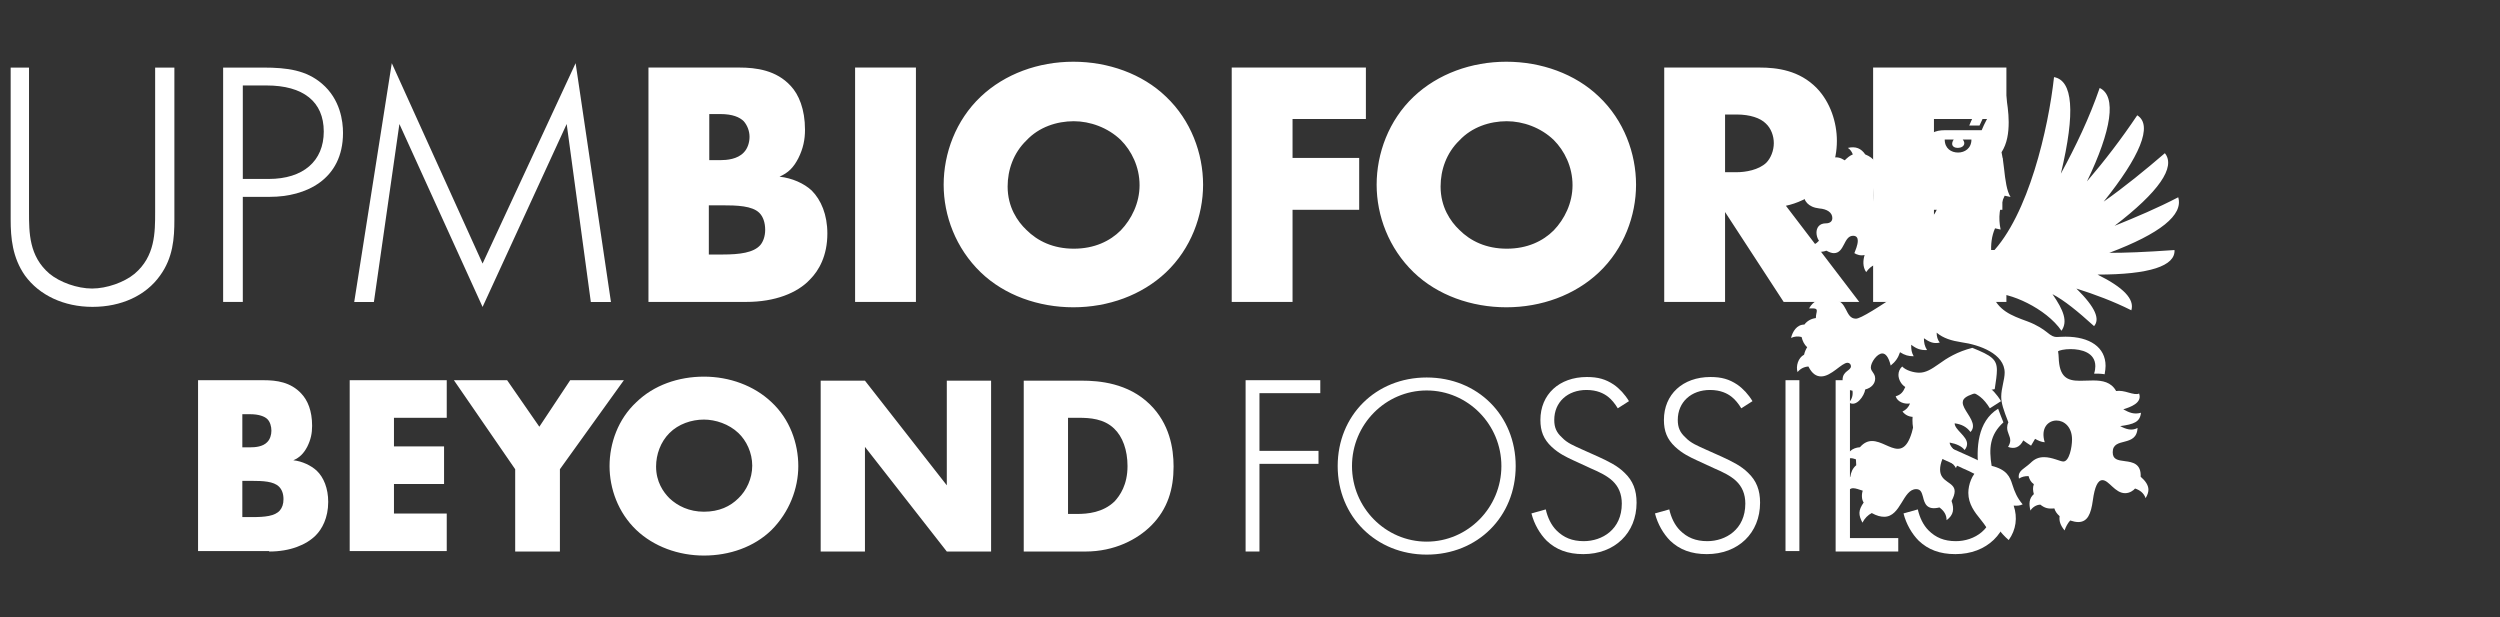 <?xml version="1.0" encoding="UTF-8"?> <svg xmlns="http://www.w3.org/2000/svg" width="162" height="40" viewBox="0 0 162 40" fill="none"><rect x="0" y="0" width="162" height="40" fill="#333333" stroke="none"/><path d="M48.367 19.564C50.222 19.564 51.671 18.985 52.483 18.115C53.062 17.535 53.613 16.579 53.613 15.13C53.613 13.912 53.207 12.956 52.599 12.347C52.106 11.884 51.323 11.536 50.512 11.449C51.092 11.188 51.41 10.869 51.729 10.261C52.048 9.623 52.164 9.043 52.164 8.406C52.164 7.072 51.758 6.116 51.236 5.565C50.309 4.551 49.005 4.377 47.903 4.377H42.02V19.564H48.367ZM45.961 7.391H46.686C47.468 7.391 47.932 7.594 48.193 7.855C48.425 8.116 48.57 8.493 48.57 8.869C48.57 9.217 48.454 9.623 48.193 9.884C47.787 10.319 47.092 10.377 46.686 10.377H45.961V7.391ZM45.961 13.304H46.773C47.758 13.304 48.744 13.333 49.208 13.797C49.439 14.028 49.584 14.405 49.584 14.898C49.584 15.333 49.439 15.681 49.266 15.883C48.831 16.376 47.932 16.492 46.831 16.492H45.932V13.304H45.961ZM55.41 19.564H59.352V4.377H55.41V19.564ZM77.96 11.971C77.96 9.942 77.177 7.797 75.554 6.261C74.018 4.783 71.815 4 69.554 4C67.294 4 65.12 4.783 63.555 6.261C61.931 7.797 61.149 9.942 61.149 11.971C61.149 13.97 61.931 16.086 63.555 17.651C65.091 19.13 67.294 19.912 69.554 19.912C71.815 19.912 73.989 19.13 75.554 17.651C77.177 16.115 77.96 13.97 77.96 11.971ZM69.583 7.855C70.627 7.855 71.786 8.261 72.627 9.072C73.322 9.768 73.844 10.811 73.844 12C73.844 13.159 73.322 14.202 72.627 14.927C71.931 15.623 70.917 16.115 69.583 16.115C68.25 16.115 67.236 15.623 66.511 14.898C65.931 14.347 65.294 13.42 65.294 12.086C65.294 11.014 65.671 9.913 66.511 9.101C67.323 8.232 68.482 7.855 69.583 7.855ZM88.51 4.377H79.815V19.564H83.757V13.594H88.075V10.232H83.757V7.71H88.51V4.377ZM106.016 11.971C106.016 9.942 105.234 7.797 103.61 6.261C102.074 4.783 99.872 4 97.611 4C95.35 4 93.176 4.783 91.611 6.261C89.988 7.797 89.206 9.942 89.206 11.971C89.206 13.97 89.988 16.086 91.611 17.651C93.147 19.13 95.35 19.912 97.611 19.912C99.872 19.912 102.045 19.13 103.61 17.651C105.234 16.115 106.016 13.97 106.016 11.971ZM97.64 7.855C98.683 7.855 99.843 8.261 100.683 9.072C101.379 9.768 101.9 10.811 101.9 12C101.9 13.159 101.379 14.202 100.683 14.927C99.987 15.623 98.973 16.115 97.64 16.115C96.306 16.115 95.292 15.623 94.567 14.898C93.988 14.347 93.35 13.42 93.35 12.086C93.35 11.014 93.727 9.913 94.567 9.101C95.379 8.232 96.538 7.855 97.64 7.855ZM107.842 4.377V19.564H111.784V13.739L115.581 19.564H120.479L115.726 13.333C116.421 13.188 117.233 12.84 117.813 12.289C118.566 11.565 119.03 10.434 119.03 9.13C119.03 7.913 118.595 6.609 117.726 5.71C116.595 4.551 115.146 4.377 114.016 4.377H107.842ZM111.784 7.42H112.538C113.407 7.42 114.074 7.652 114.422 8C114.769 8.319 114.943 8.811 114.943 9.275C114.943 9.768 114.74 10.261 114.451 10.55C113.958 11.014 113.117 11.159 112.538 11.159H111.784V7.42ZM130.015 4.377H121.378V19.564H130.015V16.202H125.32V13.594H129.754V10.232H125.32V7.71H130.015V4.377Z" fill="white"></path><path d="M31.271 17.079L25.388 4.094L22.953 19.571H24.228L25.881 8.036L31.271 19.89L36.721 8.036L38.286 19.571H39.59L37.3 4.094L31.271 17.079Z" fill="white"></path><path d="M17.415 11.596H15.734V5.538H17.27C19.647 5.538 20.98 6.582 20.98 8.524C20.98 10.437 19.647 11.596 17.415 11.596ZM14.488 19.567H15.734V12.755H17.502C19.792 12.755 22.227 11.654 22.227 8.611C22.227 7.857 22.053 6.437 20.864 5.422C19.85 4.553 18.633 4.379 17.067 4.379H14.459V19.567H14.488Z" fill="white"></path><path d="M0.691 4.379V14.233C0.691 15.422 0.807 16.697 1.619 17.857C2.546 19.132 4.141 19.885 5.995 19.885C7.85 19.885 9.445 19.161 10.372 17.857C11.213 16.697 11.3 15.451 11.3 14.233V4.379H10.053V13.741C10.053 15.074 10.053 16.61 8.72 17.741C8.053 18.291 6.923 18.697 5.966 18.697C5.01 18.697 3.88 18.291 3.213 17.741C1.88 16.61 1.88 15.074 1.88 13.741V4.379H0.691Z" fill="white"></path><path d="M17.442 35.739C18.805 35.739 19.848 35.304 20.457 34.696C20.863 34.29 21.268 33.565 21.268 32.522C21.268 31.652 20.979 30.928 20.515 30.493C20.167 30.174 19.587 29.884 19.008 29.826C19.413 29.652 19.674 29.392 19.906 28.957C20.138 28.493 20.225 28.087 20.225 27.595C20.225 26.609 19.935 25.942 19.529 25.508C18.834 24.754 17.906 24.638 17.095 24.638H12.834V35.71H17.442V35.739ZM15.703 26.841H16.225C16.776 26.841 17.153 26.986 17.326 27.16C17.5 27.334 17.587 27.623 17.587 27.913C17.587 28.174 17.5 28.464 17.326 28.638C17.037 28.957 16.515 28.986 16.225 28.986H15.703V26.841ZM15.703 31.16H16.312C17.037 31.16 17.732 31.189 18.08 31.536C18.254 31.71 18.37 31.971 18.37 32.348C18.37 32.667 18.283 32.899 18.138 33.072C17.819 33.449 17.153 33.507 16.37 33.507H15.703V31.16ZM28.949 24.638H22.66V35.71H28.949V33.275H25.529V31.362H28.775V28.928H25.529V27.073H28.949V24.638ZM33.384 35.739H36.282V30.406L40.427 24.638H36.949L34.949 27.652L32.862 24.638H29.413L33.384 30.406V35.739ZM51.73 30.203C51.73 28.725 51.18 27.16 49.992 26.058C48.861 24.986 47.267 24.406 45.615 24.406C43.963 24.406 42.369 24.957 41.238 26.058C40.05 27.16 39.499 28.725 39.499 30.203C39.499 31.652 40.05 33.217 41.238 34.348C42.369 35.42 43.963 36 45.615 36C47.267 36 48.861 35.449 49.992 34.348C51.151 33.188 51.73 31.652 51.73 30.203ZM45.615 27.189C46.368 27.189 47.238 27.479 47.847 28.058C48.368 28.551 48.745 29.334 48.745 30.174C48.745 31.015 48.368 31.797 47.847 32.29C47.325 32.812 46.6 33.159 45.615 33.159C44.658 33.159 43.905 32.783 43.383 32.29C42.977 31.884 42.514 31.218 42.514 30.232C42.514 29.45 42.803 28.638 43.383 28.058C43.963 27.479 44.803 27.189 45.615 27.189ZM56.049 35.739V28.957L61.353 35.739H64.223V24.667H61.353V31.449L56.049 24.667H53.18V35.739H56.049ZM70.338 35.739C72.222 35.739 73.7 34.956 74.599 34.058C75.671 32.986 76.048 31.681 76.048 30.232C76.048 29.044 75.787 27.45 74.512 26.203C73.092 24.812 71.208 24.667 70.106 24.667H66.338V35.739H70.338ZM69.208 27.073H69.903C70.628 27.073 71.527 27.131 72.193 27.768C72.744 28.29 73.063 29.16 73.063 30.203C73.063 31.42 72.57 32.116 72.222 32.493C71.469 33.217 70.483 33.304 69.787 33.304H69.208V27.073Z" fill="white"></path><path d="M123.348 33.27C123.522 33.965 123.898 34.603 124.333 35.038C124.942 35.617 125.695 35.907 126.71 35.907C128.739 35.907 130.159 34.545 130.159 32.574C130.159 31.763 129.927 31.154 129.376 30.632C128.942 30.198 128.362 29.908 127.666 29.589L126.565 29.096C126.13 28.893 125.666 28.719 125.319 28.343C124.971 28.024 124.826 27.705 124.826 27.212C124.826 26.053 125.695 25.27 126.913 25.27C127.608 25.27 128.043 25.502 128.304 25.705C128.536 25.879 128.768 26.169 128.942 26.459L129.666 25.995C129.405 25.56 129.057 25.183 128.681 24.922C128.159 24.575 127.666 24.43 126.942 24.43C125.145 24.43 123.927 25.56 123.927 27.212C123.927 27.937 124.13 28.459 124.652 28.951C125.116 29.386 125.608 29.618 126.043 29.821L127.174 30.342C127.782 30.603 128.246 30.835 128.594 31.154C129 31.531 129.202 32.023 129.202 32.632C129.202 34.313 127.927 35.067 126.739 35.067C125.985 35.067 125.435 34.835 124.971 34.371C124.623 34.023 124.391 33.531 124.275 33.009L123.348 33.27Z" fill="white"></path><path d="M118.949 35.738H123.007V34.868H119.877V24.637H118.949V35.738Z" fill="white"></path><path d="M116.6 24.637H115.701V35.709H116.6V24.637Z" fill="white"></path><path d="M107.242 33.27C107.416 33.965 107.793 34.603 108.228 35.038C108.836 35.617 109.59 35.907 110.604 35.907C112.633 35.907 114.053 34.545 114.053 32.574C114.053 31.763 113.822 31.154 113.271 30.632C112.836 30.198 112.256 29.908 111.561 29.589L110.459 29.096C110.025 28.893 109.561 28.719 109.213 28.343C108.865 28.024 108.72 27.705 108.72 27.212C108.72 26.053 109.59 25.27 110.807 25.27C111.503 25.27 111.938 25.502 112.198 25.705C112.43 25.879 112.662 26.169 112.836 26.459L113.561 25.995C113.3 25.56 112.952 25.183 112.575 24.922C112.054 24.575 111.561 24.43 110.836 24.43C109.039 24.43 107.822 25.56 107.822 27.212C107.822 27.937 108.025 28.459 108.546 28.951C109.01 29.386 109.503 29.618 109.938 29.821L111.068 30.342C111.677 30.603 112.14 30.835 112.488 31.154C112.894 31.531 113.097 32.023 113.097 32.632C113.097 34.313 111.822 35.067 110.633 35.067C109.88 35.067 109.329 34.835 108.865 34.371C108.517 34.023 108.286 33.531 108.17 33.009L107.242 33.27Z" fill="white"></path><path d="M99.238 33.27C99.412 33.965 99.789 34.603 100.224 35.038C100.832 35.617 101.586 35.907 102.6 35.907C104.629 35.907 106.05 34.545 106.05 32.574C106.05 31.763 105.818 31.154 105.267 30.632C104.832 30.198 104.253 29.908 103.557 29.589L102.455 29.096C102.021 28.893 101.557 28.719 101.209 28.343C100.861 28.024 100.716 27.705 100.716 27.212C100.716 26.053 101.586 25.27 102.803 25.27C103.499 25.27 103.934 25.502 104.195 25.705C104.426 25.879 104.658 26.169 104.832 26.459L105.557 25.995C105.296 25.56 104.948 25.183 104.571 24.922C104.05 24.575 103.557 24.43 102.832 24.43C101.035 24.43 99.818 25.56 99.818 27.212C99.818 27.937 100.021 28.459 100.543 28.951C101.006 29.386 101.499 29.618 101.934 29.821L103.064 30.342C103.673 30.603 104.137 30.835 104.484 31.154C104.89 31.531 105.093 32.023 105.093 32.632C105.093 34.313 103.818 35.067 102.629 35.067C101.876 35.067 101.325 34.835 100.861 34.371C100.514 34.023 100.282 33.531 100.166 33.009L99.238 33.27Z" fill="white"></path><path d="M92.45 35.098C89.783 35.098 87.609 32.895 87.609 30.2C87.609 27.504 89.783 25.302 92.45 25.302C95.116 25.302 97.29 27.504 97.29 30.2C97.29 32.895 95.116 35.098 92.45 35.098ZM92.45 24.461C89.145 24.461 86.682 26.925 86.682 30.2C86.682 33.475 89.174 35.939 92.45 35.939C95.754 35.939 98.217 33.475 98.217 30.2C98.217 26.925 95.754 24.461 92.45 24.461Z" fill="white"></path><path d="M80.715 35.738H81.613V30.057H85.439V29.216H81.613V25.477H85.555V24.637H80.715V35.738Z" fill="white"></path><path d="M127.608 8.135H128.272C128.513 7.572 128.815 7.048 129.218 6.566C129.197 6.324 129.137 6.083 129.057 5.861C128.453 6.344 127.89 7.431 127.608 8.135ZM126.884 9.885C126.441 9.885 126.018 9.624 126.018 9.04H126.602C126.521 9.161 126.501 9.242 126.501 9.322C126.501 9.503 126.682 9.584 126.863 9.584C127.065 9.584 127.286 9.483 127.286 9.282C127.286 9.221 127.266 9.141 127.185 9.04H127.749C127.749 9.624 127.306 9.885 126.884 9.885ZM122.457 18.759C122.598 18.497 122.839 18.276 123.101 18.215C123.101 17.109 123.322 16.244 123.926 15.399C122.779 14.654 121.37 13.729 121.37 12.662C121.37 12.219 121.632 11.555 121.632 11.032C121.632 10.61 121.471 10.248 120.867 10.006C120.606 9.624 120.264 9.463 119.741 9.584C119.902 9.684 120.002 9.845 120.063 10.006C119.861 10.087 119.7 10.227 119.539 10.389C119.278 10.227 119.057 10.147 118.735 10.227C118.413 9.966 117.97 9.966 117.648 10.227C117.849 10.308 117.97 10.409 118.091 10.569C117.89 10.871 117.849 11.173 117.869 11.435C117.708 11.455 117.568 11.495 117.447 11.596C117.024 11.374 116.421 11.676 116.32 12.079C116.521 12.018 116.743 12.059 116.924 12.159C116.884 12.28 116.863 12.4 116.863 12.521C116.863 13.004 117.165 13.427 117.89 13.507C118.393 13.547 118.735 13.769 118.735 14.131C118.735 14.352 118.574 14.473 118.312 14.473C117.89 14.473 117.708 14.755 117.708 15.077C117.708 15.258 117.769 15.459 117.869 15.6C117.668 15.821 117.507 15.881 117.226 15.962C117.548 16.304 117.91 16.404 118.352 16.244C118.533 16.344 118.694 16.404 118.835 16.404C119.539 16.404 119.459 15.278 120.083 15.278C120.304 15.278 120.385 15.419 120.385 15.6C120.385 15.881 120.224 16.244 120.163 16.404C120.324 16.505 120.566 16.586 120.827 16.525C120.727 16.847 120.686 17.29 120.928 17.632C121.089 17.411 121.25 17.25 121.511 17.149C121.431 17.692 121.491 17.954 121.672 18.195C121.833 17.934 121.994 17.773 122.316 17.753C122.236 18.115 122.216 18.477 122.457 18.759ZM130.163 34.996C130.646 34.332 130.747 33.527 130.485 32.763C130.706 32.783 130.908 32.763 131.069 32.682C130.706 32.26 130.546 31.857 130.405 31.415C130.244 30.892 130.042 30.429 129.057 30.187C128.875 29.061 128.936 28.175 129.821 27.37C129.7 27.069 129.58 26.767 129.479 26.485C128.131 27.31 128.051 29.061 128.212 30.429C127.789 30.73 127.548 31.395 127.548 31.938C127.548 32.662 127.97 33.205 128.332 33.648C128.634 34.03 128.896 34.372 128.976 34.734C129.177 34.614 129.338 34.453 129.459 34.252C129.66 34.493 129.902 34.775 130.163 34.996ZM120.686 33.869C120.827 33.588 121.049 33.366 121.29 33.246C121.612 33.427 121.873 33.487 122.095 33.487C123.181 33.487 123.302 31.696 124.167 31.696C124.469 31.696 124.529 31.918 124.61 32.199C124.711 32.622 124.851 33.085 125.676 32.883C125.978 33.105 126.139 33.366 126.139 33.708C126.602 33.366 126.642 32.984 126.461 32.461C126.602 32.199 126.662 31.998 126.662 31.837C126.662 31.213 125.717 31.274 125.717 30.429C125.717 30.248 125.757 30.006 125.878 29.724C126.24 29.825 126.562 29.986 126.743 30.328C126.863 30.107 126.904 29.926 126.904 29.765C126.904 29.242 126.34 29.02 126.34 28.678C126.783 28.759 127.125 28.92 127.306 29.161C127.427 29.02 127.467 28.879 127.467 28.759C127.467 28.256 126.662 27.853 126.662 27.431C127.105 27.491 127.427 27.652 127.688 27.994C127.809 27.873 127.849 27.733 127.849 27.612C127.849 27.089 127.185 26.525 127.185 26.083C127.185 25.781 127.487 25.499 129.258 25.217C129.338 24.714 129.399 24.272 129.399 23.99C129.399 23.286 129.057 23.044 127.809 22.541C126.843 22.783 126.159 23.205 125.636 23.588C125.153 23.93 124.791 24.151 124.368 24.151C124.026 24.151 123.503 24.01 123.262 23.749C123.101 23.89 123.02 24.091 123.02 24.292C123.02 24.594 123.201 24.916 123.463 25.077C123.322 25.398 123.181 25.58 122.839 25.68C122.96 26.062 123.423 26.203 123.765 26.143C123.684 26.384 123.503 26.566 123.282 26.666C123.463 26.908 123.765 27.048 124.107 27.008C123.845 28.658 123.443 29.081 122.98 29.081C122.477 29.081 121.894 28.578 121.31 28.578C121.049 28.578 120.787 28.678 120.525 28.98C120.022 29.02 119.721 29.282 119.6 29.785C119.861 29.664 119.982 29.664 120.264 29.765C120.264 29.885 120.284 30.026 120.284 30.147C120.042 30.348 119.942 30.61 119.902 30.892C119.539 31.153 119.379 31.596 119.58 31.978C119.761 31.736 119.922 31.636 120.083 31.636C120.244 31.636 120.465 31.716 120.706 31.797C120.626 32.018 120.626 32.38 120.767 32.562C120.405 33.085 120.425 33.366 120.686 33.869ZM133.785 34.372C133.865 34.131 133.986 33.91 134.147 33.728C134.348 33.789 134.509 33.829 134.67 33.829C135.274 33.829 135.495 33.306 135.616 32.421C135.737 31.535 135.938 31.113 136.24 31.113C136.662 31.113 137.045 31.958 137.708 31.958C138.01 31.958 138.252 31.777 138.352 31.656C138.654 31.757 138.916 31.938 139.036 32.28C139.157 32.079 139.218 31.898 139.218 31.736C139.218 31.435 139.016 31.153 138.715 30.892C138.755 30.046 138.191 29.946 137.708 29.885C137.205 29.825 136.904 29.765 136.904 29.302C136.904 28.276 138.453 29.02 138.513 27.733C138.131 27.934 137.769 27.813 137.387 27.612C138.272 27.491 138.674 27.35 138.735 26.747C138.292 26.867 137.99 26.747 137.588 26.525C138.03 26.384 138.835 26.123 138.614 25.499C138.473 25.58 138.212 25.519 137.93 25.439C137.668 25.358 137.366 25.298 137.125 25.338C136.803 24.755 136.24 24.654 135.636 24.654C135.395 24.654 134.992 24.674 134.771 24.674C133.946 24.674 133.443 24.433 133.403 23.165C133.403 23.044 133.383 22.904 133.362 22.763C133.443 22.702 133.765 22.622 134.167 22.622C134.871 22.622 135.777 22.843 135.777 23.729C135.777 23.869 135.757 24.03 135.696 24.211C135.918 24.211 136.159 24.211 136.381 24.252C136.421 24.03 136.441 23.849 136.441 23.708C136.441 22.501 135.415 21.817 133.845 21.817C133.564 21.817 133.423 21.837 133.282 21.837C133.101 21.837 132.96 21.797 132.598 21.495C132.417 21.354 132.034 21.073 131.391 20.831C130.284 20.429 129.499 20.127 129.057 19.02C130.183 18.899 132.598 19.986 133.584 21.435C134.006 20.831 133.725 20.107 133 19.061C133.765 19.463 134.63 20.167 135.696 21.133C136.079 20.69 135.817 19.946 134.55 18.698C135.757 19.081 136.944 19.523 138.111 20.107C138.332 19.382 137.588 18.618 135.918 17.793C139.298 17.793 140.968 17.23 140.908 16.203C138.875 16.344 137.729 16.384 136.682 16.384C139.982 15.137 141.491 13.93 141.149 12.783C139.801 13.487 138.413 14.07 137.024 14.634C139.882 12.441 141.008 10.831 140.284 9.926C138.996 11.032 137.688 12.099 136.32 13.065C138.634 10.187 139.539 8.115 138.493 7.471C137.467 9 136.421 10.368 135.234 11.757C136.843 8.417 137.165 6.223 136.059 5.7C135.395 7.632 134.509 9.483 133.543 11.254C134.509 7.229 134.308 5.217 133.101 4.996C132.739 8.296 131.451 13.95 129.036 16.425C128.996 15.841 129.057 15.298 129.278 14.795L129.64 14.875C129.479 14.111 129.56 13.386 129.902 12.682L130.284 12.763C130.042 12.4 129.942 11.676 129.861 10.912C129.821 10.529 129.761 10.127 129.7 9.865C130.063 9.302 130.163 8.618 130.163 7.914C130.163 7.29 130.063 6.666 129.982 6.143C129.298 6.787 128.775 7.551 128.413 8.437H126.038C125.395 8.437 124.912 8.618 124.791 9.362C123.926 9.282 123.463 9.765 123.463 10.429C123.463 10.69 123.523 10.952 123.684 11.233C123.906 10.932 124.308 10.751 124.67 10.751C125.133 10.751 125.556 10.992 125.676 11.495C126.26 11.435 126.924 11.757 126.743 12.461C126.401 12.179 125.878 11.837 125.314 11.837C124.952 11.837 124.328 11.978 123.845 11.978C123.403 11.978 123.081 11.857 123.161 11.374C122.9 11.556 122.779 11.817 122.779 12.059C122.779 12.421 123.04 12.803 123.725 12.803C124.489 12.803 124.892 12.3 125.495 12.3C125.898 12.3 126.22 12.501 126.501 12.783C126.199 12.984 125.938 12.984 125.696 12.783C125.576 13.93 125.012 14.533 123.906 14.533C124.127 14.835 124.489 15.016 124.831 15.117C123.886 15.922 123.523 17.431 123.584 18.658C121.692 19.946 120.566 20.65 120.264 20.65C119.519 20.65 119.761 19.423 118.755 19.423C118.654 19.423 118.533 19.443 118.413 19.463C117.91 19.342 117.527 19.463 117.226 19.986C117.648 19.966 117.729 20.006 117.729 20.147C117.729 20.248 117.668 20.388 117.668 20.61C117.366 20.65 117.105 20.791 116.924 21.032C116.421 21.032 116.159 21.495 116.059 21.898C116.28 21.797 116.501 21.777 116.743 21.837C116.803 22.099 116.924 22.34 117.105 22.501C117.024 22.622 116.944 22.803 116.904 22.984C116.521 23.185 116.36 23.729 116.481 24.111C116.662 23.89 116.904 23.769 117.185 23.749C117.427 24.232 117.708 24.392 118.01 24.392C118.674 24.392 119.338 23.507 119.721 23.507C119.841 23.507 119.942 23.608 119.942 23.729C119.942 24.03 119.399 24.03 119.399 24.614C119.399 25.036 119.66 25.258 120.042 25.318C120.083 25.62 120.002 25.861 119.821 26.083C120.284 26.404 120.807 25.66 120.867 25.238C121.27 25.137 121.511 24.855 121.511 24.533C121.511 24.171 121.23 24.091 121.23 23.809C121.23 23.487 121.632 22.904 121.974 22.904C122.175 22.904 122.376 23.105 122.517 23.688C122.839 23.427 123 23.185 123.121 22.823C123.443 23.024 123.664 23.085 124.006 23.085C123.865 22.823 123.845 22.662 123.845 22.34C124.187 22.602 124.449 22.702 124.871 22.682C124.711 22.421 124.67 22.199 124.67 21.918C124.992 22.139 125.274 22.3 125.696 22.199C125.556 22.018 125.495 21.817 125.495 21.555C125.918 21.918 126.461 22.079 127.105 22.179C128.272 22.34 129.902 22.924 129.902 24.151C129.902 24.594 129.68 25.177 129.68 25.7C129.68 26.123 129.821 26.545 130.143 27.37C130.083 27.491 130.063 27.612 130.063 27.712C130.063 28.034 130.264 28.256 130.264 28.537C130.264 28.658 130.224 28.799 130.123 28.96C130.546 29.121 130.888 28.98 131.109 28.537C131.27 28.658 131.451 28.779 131.612 28.879C131.692 28.739 131.793 28.578 131.873 28.437C132.095 28.558 132.256 28.638 132.497 28.658C132.216 27.733 132.719 27.25 133.262 27.25C133.745 27.25 134.268 27.652 134.268 28.477C134.268 28.98 134.087 29.906 133.704 29.906C133.503 29.906 132.98 29.624 132.457 29.624C132.095 29.624 131.833 29.745 131.572 30.006C131.471 30.107 131.35 30.187 131.25 30.268C130.988 30.469 130.747 30.63 130.827 31.012C131.028 30.892 131.189 30.851 131.451 30.851C131.511 31.073 131.612 31.254 131.793 31.374C131.713 31.596 131.733 31.797 131.793 32.018C131.471 32.3 131.471 32.662 131.572 33.085C131.692 32.883 131.954 32.702 132.216 32.702C132.497 32.924 132.719 32.984 133.121 32.944C133.181 33.145 133.302 33.306 133.463 33.447C133.423 33.749 133.503 34.03 133.785 34.372Z" fill="white"></path></svg> 